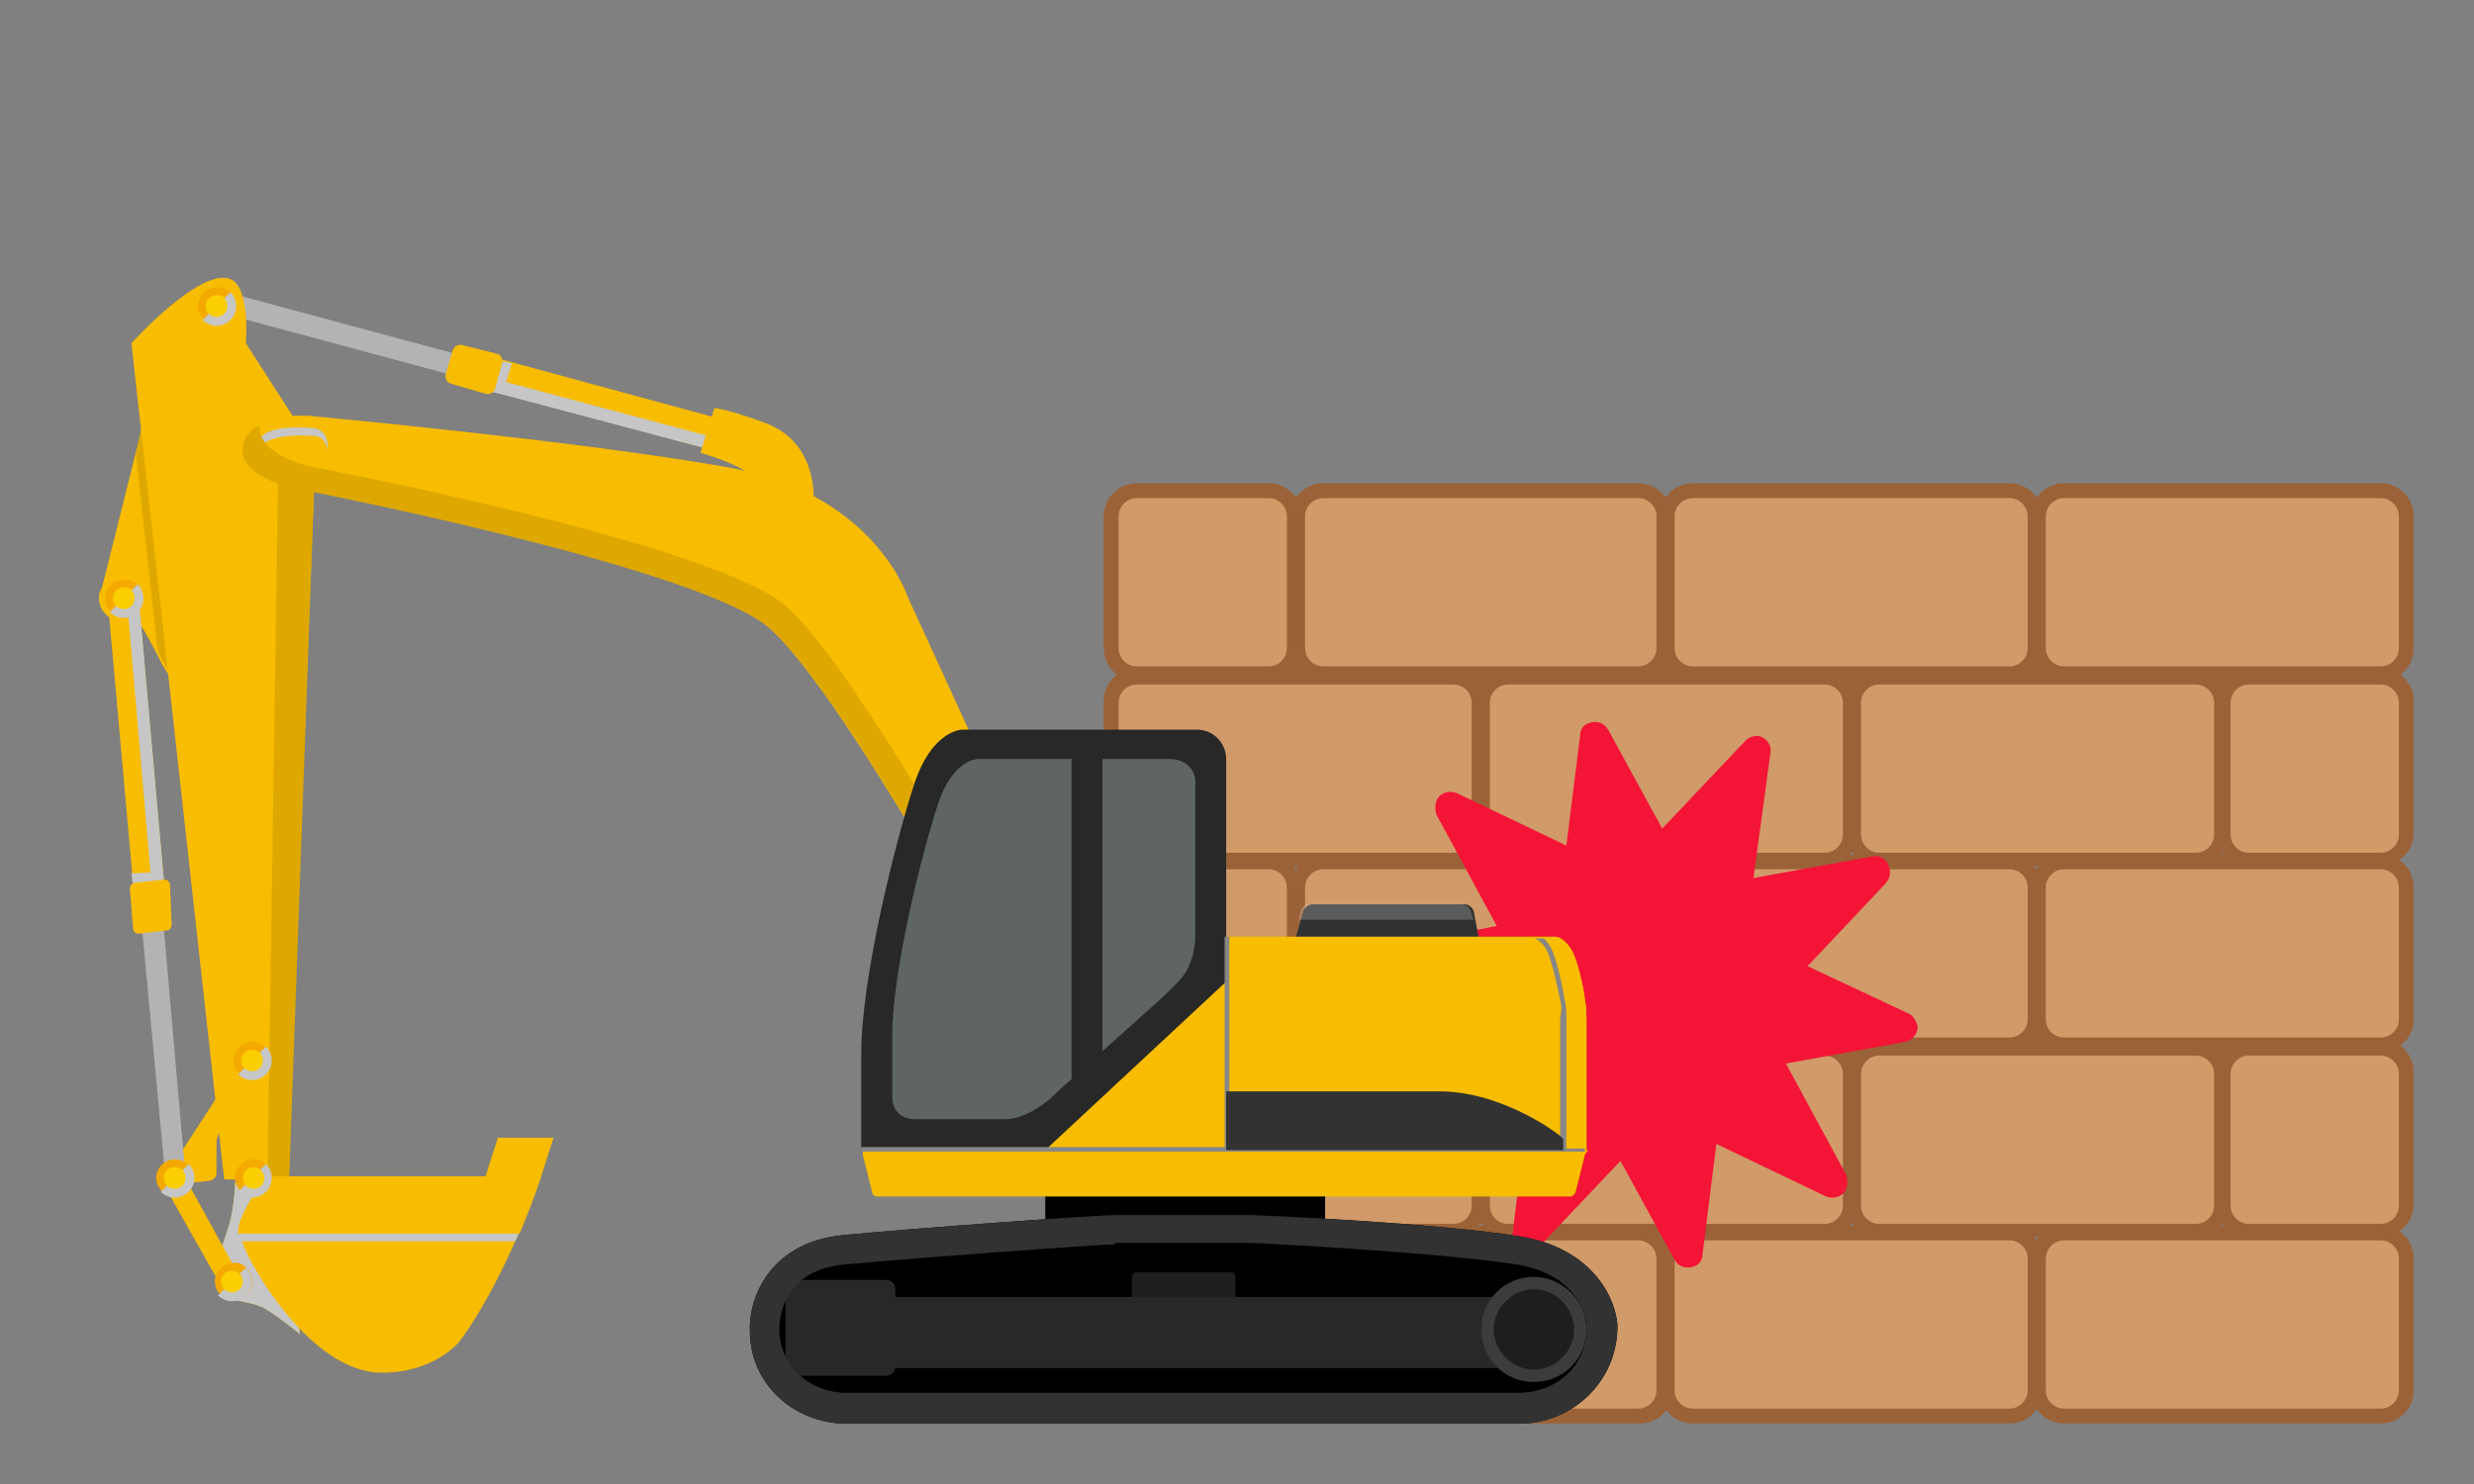 <?xml version="1.0" encoding="utf-8"?>
<!-- Generator: Adobe Illustrator 26.0.2, SVG Export Plug-In . SVG Version: 6.00 Build 0)  -->
<svg version="1.1" id="レイヤー_1" xmlns="http://www.w3.org/2000/svg" xmlns:xlink="http://www.w3.org/1999/xlink" x="0px"
	 y="0px" viewBox="0 0 160 96" style="enable-background:new 0 0 160 96;" xml:space="preserve">
<rect x="0" y="0" width="160" height="96" fill="#808080" stroke="none"/>
<style type="text/css">
	.st0{fill:#D19A69;}
	.st1{fill:#9B6237;}
	.st2{fill:#F41435;}
	.st3{fill:#F8BC00;}
	.st4{fill:#DEA801;}
	.st5{fill:#5F6464;}
	.st6{fill:#1E1E1E;}
	.st7{fill:#B3B3B4;}
	.st8{fill:#B3B3B3;}
	.st9{fill:#C6C6C6;}
	.st10{fill:#F4A900;}
	.st11{fill:#FBCE00;}
	.st12{fill:#323232;}
	.st13{fill:#282828;}
	.st14{fill:#3C3C3C;}
	.st15{fill:#878787;}
	.st16{opacity:0.2;fill:#FFFFFF;}
</style>
<g id="Wall" transform="matrix(1.067,0,0,1.067,0.107,-0.213)">
	<g id="path5">
		<path class="st0" d="M68.8,41c-0.8,0-1.5-0.7-1.5-1.5v-8c0-0.8,0.7-1.5,1.5-1.5h8c0.8,0,1.5,0.7,1.5,1.5v8c0,0.8-0.7,1.5-1.5,1.5
			H68.8z"/>
		<path class="st1" d="M76.8,30.4c0.6,0,1.1,0.5,1.1,1.1v8c0,0.6-0.5,1.1-1.1,1.1h-8c-0.6,0-1.1-0.5-1.1-1.1v-8
			c0-0.6,0.5-1.1,1.1-1.1H76.8 M76.8,29.5h-8c-1.1,0-2,0.9-2,2v8c0,1.1,0.9,2,2,2h8c1.1,0,2-0.9,2-2v-8
			C78.8,30.4,77.9,29.5,76.8,29.5L76.8,29.5z"/>
	</g>
	<g id="path7">
		<path class="st0" d="M136.3,52.2c-0.8,0-1.5-0.7-1.5-1.5v-8c0-0.8,0.7-1.5,1.5-1.5h8c0.8,0,1.5,0.7,1.5,1.5v8
			c0,0.8-0.7,1.5-1.5,1.5H136.3z"/>
		<path class="st1" d="M144.2,41.7c0.6,0,1.1,0.5,1.1,1.1v8c0,0.6-0.5,1.1-1.1,1.1h-8c-0.6,0-1.1-0.5-1.1-1.1v-8
			c0-0.6,0.5-1.1,1.1-1.1H144.2 M144.2,40.7h-8c-1.1,0-2,0.9-2,2v8c0,1.1,0.9,2,2,2h8c1.1,0,2-0.9,2-2v-8
			C146.2,41.6,145.3,40.7,144.2,40.7L144.2,40.7z"/>
	</g>
	<g id="path9">
		<path class="st0" d="M80.1,41c-0.8,0-1.5-0.7-1.5-1.5v-8c0-0.8,0.7-1.5,1.5-1.5h19.2c0.8,0,1.5,0.7,1.6,1.5v8
			c0,0.8-0.7,1.5-1.5,1.5H80.1z"/>
		<path class="st1" d="M99.2,30.4c0.6,0,1.1,0.5,1.1,1.1v8c0,0.6-0.5,1.1-1.1,1.1H80.1c-0.6,0-1.1-0.5-1.1-1.1v-8
			c0-0.6,0.5-1.1,1.1-1.1H99.2 M99.2,29.5H80.1c-1.1,0-2,0.9-2,2v8c0,1.1,0.9,2,2,2h19.2c1.1,0,2-0.9,2-2v-8
			C101.2,30.4,100.3,29.5,99.2,29.5L99.2,29.5z"/>
	</g>
	<g id="path11">
		<path class="st0" d="M91.3,52.2c-0.8,0-1.5-0.7-1.5-1.5v-8c0-0.8,0.7-1.5,1.5-1.5h19.2c0.9,0,1.5,0.7,1.5,1.5v8
			c0,0.8-0.7,1.5-1.5,1.5H91.3z"/>
		<path class="st1" d="M110.5,41.7c0.6,0,1.1,0.5,1.1,1.1v8c0,0.6-0.5,1.1-1.1,1.1H91.3c-0.6,0-1.1-0.5-1.1-1.1v-8
			c0-0.6,0.5-1.1,1.1-1.1H110.5 M110.5,40.7H91.3c-1.1,0-2,0.9-2,2v8c0,1.1,0.9,2,2,2h19.2c1.1,0,2-0.9,2-2v-8
			C112.5,41.6,111.6,40.7,110.5,40.7L110.5,40.7z"/>
	</g>
	<g id="path13">
		<path class="st0" d="M102.5,41c-0.8,0-1.5-0.7-1.5-1.5v-8c0-0.8,0.7-1.5,1.5-1.5h19.2c0.8,0,1.5,0.7,1.5,1.5v8
			c0,0.8-0.7,1.5-1.5,1.5H102.5z"/>
		<path class="st1" d="M121.7,30.4c0.6,0,1.1,0.5,1.1,1.1v8c0,0.6-0.5,1.1-1.1,1.1h-19.2c-0.6,0-1.1-0.5-1.1-1.1v-8
			c0-0.6,0.5-1.1,1.1-1.1H121.7 M121.7,29.5h-19.2c-1.1,0-2,0.9-2,2v8c0,1.1,0.9,2,2,2h19.2c1.1,0,2-0.9,2-2v-8
			C123.7,30.4,122.8,29.5,121.7,29.5L121.7,29.5z"/>
	</g>
	<g id="path15">
		<path class="st0" d="M113.8,52.2c-0.8,0-1.5-0.7-1.5-1.5v-8c0-0.8,0.7-1.5,1.5-1.5H133c0.8,0,1.5,0.7,1.5,1.5v8
			c0,0.8-0.7,1.5-1.5,1.5H113.8z"/>
		<path class="st1" d="M133,41.7c0.6,0,1.1,0.5,1.1,1.1v8c0,0.6-0.5,1.1-1.1,1.1h-19.2c-0.6,0-1.1-0.5-1.1-1.1v-8
			c0-0.6,0.5-1.1,1.1-1.1H133 M133,40.7h-19.2c-1.1,0-2,0.9-2,2v8c0,1.1,0.9,2,2,2H133c1.1,0,2-0.9,2-2v-8
			C135,41.6,134.1,40.7,133,40.7L133,40.7z"/>
	</g>
	<g id="path17">
		<path class="st0" d="M125,41c-0.8,0-1.5-0.7-1.5-1.5v-8c0-0.8,0.7-1.5,1.5-1.5h19.2c0.8,0,1.5,0.7,1.5,1.5v8
			c0,0.8-0.7,1.5-1.5,1.5H125z"/>
		<path class="st1" d="M144.2,30.4c0.6,0,1.1,0.5,1.1,1.1v8c0,0.6-0.5,1.1-1.1,1.1H125c-0.6,0-1.1-0.5-1.1-1.1v-8
			c0-0.6,0.5-1.1,1.1-1.1H144.2 M144.2,29.5H125c-1.1,0-2,0.9-2,2v8c0,1.1,0.9,2,2,2h19.2c1.1,0,2-0.9,2-2v-8
			C146.2,30.4,145.3,29.5,144.2,29.5L144.2,29.5z"/>
	</g>
	<g id="path19">
		<path class="st0" d="M68.8,52.2c-0.8,0-1.5-0.7-1.5-1.5v-8c0-0.8,0.7-1.5,1.5-1.5H88c0.8,0,1.5,0.7,1.5,1.5v8
			c0,0.8-0.7,1.5-1.5,1.5H68.8z"/>
		<path class="st1" d="M88,41.7c0.6,0,1.1,0.5,1.1,1.1v8c0,0.6-0.5,1.1-1.1,1.1H68.8c-0.6,0-1.1-0.5-1.1-1.1v-8
			c0-0.6,0.5-1.1,1.1-1.1H88 M88,40.7H68.8c-1.1,0-2,0.9-2,2v8c0,1.1,0.9,2,2,2H88c1.1,0,2-0.9,2-2v-8C90,41.6,89.1,40.7,88,40.7
			L88,40.7z"/>
	</g>
	<g id="path21">
		<path class="st0" d="M68.8,63.5c-0.8,0-1.5-0.7-1.5-1.5v-8c0-0.8,0.7-1.5,1.5-1.5h8c0.8,0,1.5,0.7,1.5,1.5v8
			c0,0.8-0.7,1.5-1.5,1.5H68.8z"/>
		<path class="st1" d="M76.8,52.9c0.6,0,1.1,0.5,1.1,1.1v8c0,0.6-0.5,1.1-1.1,1.1h-8c-0.6,0-1.1-0.5-1.1-1.1v-8
			c0-0.6,0.5-1.1,1.1-1.1H76.8 M76.8,52h-8c-1.1,0-2,0.9-2,2v8c0,1.1,0.9,2,2,2h8c1.1,0,2-0.9,2-2v-8C78.8,52.9,77.9,52,76.8,52
			L76.8,52z"/>
	</g>
	<g id="path23">
		<path class="st0" d="M136.3,74.7c-0.8,0-1.5-0.7-1.5-1.5v-8c0-0.8,0.7-1.5,1.5-1.5h8c0.8,0,1.5,0.7,1.5,1.5v8
			c0,0.8-0.7,1.5-1.5,1.5H136.3z"/>
		<path class="st1" d="M144.2,64.2c0.6,0,1.1,0.5,1.1,1.1v8c0,0.6-0.5,1.1-1.1,1.1h-8c-0.6,0-1.1-0.5-1.1-1.1v-8
			c0-0.6,0.5-1.1,1.1-1.1H144.2 M144.2,63.2h-8c-1.1,0-2,0.9-2,2v8c0,1.1,0.9,2,2,2h8c1.1,0,2-0.9,2-2v-8
			C146.2,64.1,145.3,63.2,144.2,63.2L144.2,63.2z"/>
	</g>
	<g id="path25">
		<path class="st0" d="M80.1,63.5c-0.8,0-1.5-0.7-1.5-1.5v-8c0-0.8,0.7-1.5,1.5-1.5h19.2c0.8,0,1.5,0.7,1.6,1.5v8
			c0,0.8-0.7,1.5-1.5,1.5H80.1z"/>
		<path class="st1" d="M99.2,52.9c0.6,0,1.1,0.5,1.1,1.1v8c0,0.6-0.5,1.1-1.1,1.1H80.1c-0.6,0-1.1-0.5-1.1-1.1v-8
			c0-0.6,0.5-1.1,1.1-1.1H99.2 M99.2,52H80.1c-1.1,0-2,0.9-2,2v8c0,1.1,0.9,2,2,2h19.2c1.1,0,2-0.9,2-2v-8
			C101.2,52.8,100.3,52,99.2,52L99.2,52z"/>
	</g>
	<g id="path27">
		<path class="st0" d="M91.3,74.7c-0.8,0-1.5-0.7-1.5-1.5v-8c0-0.8,0.7-1.5,1.5-1.5h19.2c0.9,0,1.5,0.7,1.5,1.5v8
			c0,0.8-0.7,1.5-1.5,1.5H91.3z"/>
		<path class="st1" d="M110.5,64.2c0.6,0,1.1,0.5,1.1,1.1v8c0,0.6-0.5,1.1-1.1,1.1H91.3c-0.6,0-1.1-0.5-1.1-1.1v-8
			c0-0.6,0.5-1.1,1.1-1.1H110.5 M110.5,63.2H91.3c-1.1,0-2,0.9-2,2v8c0,1.1,0.9,2,2,2h19.2c1.1,0,2-0.9,2-2v-8
			C112.5,64.1,111.6,63.2,110.5,63.2L110.5,63.2z"/>
	</g>
	<g id="path29">
		<path class="st0" d="M102.5,63.5c-0.8,0-1.5-0.7-1.5-1.5v-8c0-0.8,0.7-1.5,1.5-1.5h19.2c0.8,0,1.5,0.7,1.5,1.5v8
			c0,0.8-0.7,1.5-1.5,1.5H102.5z"/>
		<path class="st1" d="M121.7,52.9c0.6,0,1.1,0.5,1.1,1.1v8c0,0.6-0.5,1.1-1.1,1.1h-19.2c-0.6,0-1.1-0.5-1.1-1.1v-8
			c0-0.6,0.5-1.1,1.1-1.1H121.7 M121.7,52h-19.2c-1.1,0-2,0.9-2,2v8c0,1.1,0.9,2,2,2h19.2c1.1,0,2-0.9,2-2v-8
			C123.7,52.9,122.8,52,121.7,52L121.7,52z"/>
	</g>
	<g id="path31">
		<path class="st0" d="M113.8,74.7c-0.8,0-1.5-0.7-1.5-1.5v-8c0-0.8,0.7-1.5,1.5-1.5H133c0.8,0,1.5,0.7,1.5,1.5v8
			c0,0.8-0.7,1.5-1.5,1.5H113.8z"/>
		<path class="st1" d="M133,64.2c0.6,0,1.1,0.5,1.1,1.1v8c0,0.6-0.5,1.1-1.1,1.1h-19.2c-0.6,0-1.1-0.5-1.1-1.1v-8
			c0-0.6,0.5-1.1,1.1-1.1H133 M133,63.2h-19.2c-1.1,0-2,0.9-2,2v8c0,1.1,0.9,2,2,2H133c1.1,0,2-0.9,2-2v-8
			C135,64.1,134.1,63.2,133,63.2L133,63.2z"/>
	</g>
	<g id="path33">
		<path class="st0" d="M125,63.5c-0.8,0-1.5-0.7-1.5-1.5v-8c0-0.8,0.7-1.5,1.5-1.5h19.2c0.8,0,1.5,0.7,1.5,1.5v8
			c0,0.8-0.7,1.5-1.5,1.5H125z"/>
		<path class="st1" d="M144.2,52.9c0.6,0,1.1,0.5,1.1,1.1v8c0,0.6-0.5,1.1-1.1,1.1H125c-0.6,0-1.1-0.5-1.1-1.1v-8
			c0-0.6,0.5-1.1,1.1-1.1H144.2 M144.2,52H125c-1.1,0-2,0.9-2,2v8c0,1.1,0.9,2,2,2h19.2c1.1,0,2-0.9,2-2v-8
			C146.2,52.9,145.3,52,144.2,52L144.2,52z"/>
	</g>
	<g id="path35">
		<path class="st0" d="M68.8,86c-0.8,0-1.5-0.7-1.5-1.5v-8c0-0.8,0.7-1.5,1.5-1.5h8c0.8,0,1.5,0.7,1.5,1.5v8c0,0.8-0.7,1.5-1.5,1.5
			H68.8z"/>
		<path class="st1" d="M76.8,75.4c0.6,0,1.1,0.5,1.1,1.1v8c0,0.6-0.5,1.1-1.1,1.1h-8c-0.6,0-1.1-0.5-1.1-1.1v-8
			c0-0.6,0.5-1.1,1.1-1.1H76.8 M76.8,74.5h-8c-1.1,0-2,0.9-2,2v8c0,1.1,0.9,2,2,2h8c1.1,0,2-0.9,2-2v-8
			C78.8,75.4,77.9,74.5,76.8,74.5L76.8,74.5z"/>
	</g>
	<g id="path37">
		<path class="st0" d="M80.1,86c-0.8,0-1.5-0.7-1.5-1.5v-8c0-0.8,0.7-1.5,1.5-1.5h19.2c0.8,0,1.5,0.7,1.6,1.5v8
			c0,0.8-0.7,1.5-1.5,1.5H80.1z"/>
		<path class="st1" d="M99.2,75.4c0.6,0,1.1,0.5,1.1,1.1v8c0,0.6-0.5,1.1-1.1,1.1H80.1c-0.6,0-1.1-0.5-1.1-1.1v-8
			c0-0.6,0.5-1.1,1.1-1.1H99.2 M99.2,74.5H80.1c-1.1,0-2,0.9-2,2v8c0,1.1,0.9,2,2,2h19.2c1.1,0,2-0.9,2-2v-8
			C101.2,75.3,100.3,74.5,99.2,74.5L99.2,74.5z"/>
	</g>
	<g id="path39">
		<path class="st0" d="M102.5,86c-0.8,0-1.5-0.7-1.5-1.5v-8c0-0.8,0.7-1.5,1.5-1.5h19.2c0.8,0,1.5,0.7,1.5,1.5v8
			c0,0.8-0.7,1.5-1.5,1.5H102.5z"/>
		<path class="st1" d="M121.7,75.4c0.6,0,1.1,0.5,1.1,1.1v8c0,0.6-0.5,1.1-1.1,1.1h-19.2c-0.6,0-1.1-0.5-1.1-1.1v-8
			c0-0.6,0.5-1.1,1.1-1.1H121.7 M121.7,74.5h-19.2c-1.1,0-2,0.9-2,2v8c0,1.1,0.9,2,2,2h19.2c1.1,0,2-0.9,2-2v-8
			C123.7,75.4,122.8,74.5,121.7,74.5L121.7,74.5z"/>
	</g>
	<g id="path41">
		<path class="st0" d="M125,86c-0.8,0-1.5-0.7-1.5-1.5v-8c0-0.8,0.7-1.5,1.5-1.5h19.2c0.8,0,1.5,0.7,1.5,1.5v8
			c0,0.8-0.7,1.5-1.5,1.5H125z"/>
		<path class="st1" d="M144.2,75.4c0.6,0,1.1,0.5,1.1,1.1v8c0,0.6-0.5,1.1-1.1,1.1H125c-0.6,0-1.1-0.5-1.1-1.1v-8
			c0-0.6,0.5-1.1,1.1-1.1H144.2 M144.2,74.5H125c-1.1,0-2,0.9-2,2v8c0,1.1,0.9,2,2,2h19.2c1.1,0,2-0.9,2-2v-8
			C146.2,75.4,145.3,74.5,144.2,74.5L144.2,74.5z"/>
	</g>
	<g id="path43">
		<path class="st0" d="M68.8,74.7c-0.8,0-1.5-0.7-1.5-1.5v-8c0-0.8,0.7-1.5,1.5-1.5H88c0.8,0,1.5,0.7,1.5,1.5v8
			c0,0.8-0.7,1.5-1.5,1.5H68.8z"/>
		<path class="st1" d="M88,64.2c0.6,0,1.1,0.5,1.1,1.1v8c0,0.6-0.5,1.1-1.1,1.1H68.8c-0.6,0-1.1-0.5-1.1-1.1v-8
			c0-0.6,0.5-1.1,1.1-1.1H88 M88,63.2H68.8c-1.1,0-2,0.9-2,2v8c0,1.1,0.9,2,2,2H88c1.1,0,2-0.9,2-2v-8C90,64.1,89.1,63.2,88,63.2
			L88,63.2z"/>
	</g>
</g>
<g id="Crash">
	<g id="PDF">
		<g>
			<path class="st2" d="M122.1,55.9c-0.2-0.4-0.6-0.6-1-0.5l-7.7,1.4l1.1-8.1c0.1-0.5-0.3-1-0.8-1.1c-0.3,0-0.6,0.1-0.8,0.3
				l-5.4,5.7l-3.5-6.4c-0.3-0.5-0.8-0.6-1.3-0.4c-0.3,0.1-0.5,0.4-0.5,0.7l-0.9,7.2l-7.1-3.4c-0.5-0.2-1.1,0-1.3,0.5
				c-0.1,0.3-0.1,0.6,0,0.9l3.9,7.2L89,61.4c-0.5,0.1-0.9,0.6-0.8,1.1c0.1,0.3,0.3,0.6,0.5,0.7l6.6,3.1l-5,5.3c-0.4,0.4-0.4,1,0,1.4
				c0.2,0.2,0.5,0.3,0.8,0.2l7.7-1.4L97.8,80c-0.1,0.5,0.3,1,0.8,1.1c0.3,0,0.6-0.1,0.8-0.3l5.4-5.7l3.5,6.4
				c0.3,0.5,0.8,0.6,1.3,0.4c0.3-0.1,0.5-0.4,0.5-0.7l0.9-7.2l7.1,3.4c0.5,0.2,1.1,0,1.3-0.5c0.1-0.3,0.1-0.6,0-0.9l-3.9-7.2
				l7.7-1.4c0.5-0.1,0.9-0.6,0.8-1.1c-0.1-0.3-0.3-0.6-0.5-0.7l-6.6-3.1l5-5.3C122.3,56.8,122.3,56.3,122.1,55.9z"/>
		</g>
	</g>
</g>
<g>
	<path class="st3" d="M9,28.4L6.6,38l-0.1,0.2c-0.1,0.2-0.1,0.3-0.1,0.5c0,0.8,0.7,1.5,1.5,1.5l0.3,0c0,0,0.7-0.1,1,0.4
		c0.5,0.8,1.3,2.4,1.3,2.4l1,1.6l-2.1-18L9,28.4z"/>
	<path class="st4" d="M9,28.4l-0.2,1l1.4,12.7c0.2,0.5,0.4,0.8,0.4,0.8l0.6,1L9.2,27.5L9,28.4z"/>
	<g>
		<path class="st5" d="M69.3,49.1h-6c0,0-1.7-0.1-2.7,3.1c-1,3.1-2.9,10.6-2.9,14.9c0,3.2,0,3.8,0,3.8c0,0-0.1,1.5,1.5,1.5H65
			c1.5,0,3-1.4,3-1.4s0.5-0.5,1.3-1.2V49.1z"/>
		<path class="st5" d="M75.7,49.1h-4.4v18.9c2-1.8,4.3-3.8,5-4.6c1-1.1,1-2.7,1-2.7v-10C77.4,49.9,76.7,49.1,75.7,49.1z"/>
	</g>
	<rect x="67.6" y="76.8" width="18.1" height="2.7"/>
	<g>
		<path d="M98.2,92.1H54.8c-3.5,0-6.3-2.6-6.3-6c-0.1-1.9,1.1-5.7,6-6.2c5.3-0.5,16.5-1.3,17.7-1.3h8.6c0,0,0,0,0,0
			c0.5,0,12.2,0.5,17.6,1.4c4.7,0.8,6.1,4.1,6.2,5.7c0,0,0,0,0,0V86C104.5,89.4,101.7,92.1,98.2,92.1z"/>
	</g>
	<path class="st6" d="M79.9,84.7c0,0.2-0.1,0.3-0.3,0.3h-6.1c-0.2,0-0.3-0.1-0.3-0.3v-2.1c0-0.2,0.1-0.3,0.3-0.3h6.1
		c0.2,0,0.3,0.1,0.3,0.3V84.7z"/>
	<g>
		<path class="st7" d="M13.5,20c-0.1,0-0.2-0.1-0.1-0.3l0.2-0.9c0-0.1,0.1-0.2,0.3-0.1l15.6,4.2c0.1,0,0.2,0.1,0.1,0.3L29.3,24
			c0,0.1-0.1,0.2-0.3,0.1L13.5,20z"/>
		<path class="st8" d="M13.4,19.4l-0.1,0.3c0,0.1,0,0.2,0.1,0.3L29,24.2c0.1,0,0.2,0,0.3-0.1l0.1-0.3L13.4,19.4z"/>
		<path class="st3" d="M30.9,25c-0.2,0-0.3-0.2-0.2-0.4l0.4-1.4c0-0.2,0.2-0.3,0.4-0.2L49.9,28c0.2,0,0.3,0.2,0.2,0.4l-0.4,1.4
			c0,0.2-0.2,0.3-0.4,0.2L30.9,25z"/>
		<path class="st9" d="M30.8,24.2l-0.1,0.5c0,0.2,0.1,0.3,0.2,0.4l18.5,4.9c0.2,0,0.3-0.1,0.4-0.2l0.1-0.5L30.8,24.2z"/>
		<path class="st9" d="M33.1,23.5l-1.7-0.4c-0.2,0-0.3,0.1-0.4,0.2l-0.4,1.4c0,0.2,0.1,0.3,0.2,0.4l1.7,0.4L33.1,23.5z"/>
		<path class="st3" d="M29.1,24.8c-0.2-0.1-0.3-0.3-0.3-0.5l0.5-1.7c0.1-0.2,0.3-0.3,0.5-0.3l2.4,0.6c0.2,0.1,0.3,0.3,0.3,0.5
			L32,25.2c-0.1,0.2-0.3,0.3-0.5,0.3L29.1,24.8z"/>
	</g>
	<path class="st3" d="M14.5,76.3l-6-54.1c0,0,4.6-5.1,6.5-4.1c1.2,0.7,0.9,4.1,0.9,4.1l4.5,7l-1.8,47.1H14.5z"/>
	<polygon class="st4" points="18,29.8 17.3,76.3 18.7,76.3 20.4,29.2 	"/>
	<path class="st3" d="M19,31.5c0,0,25.4,4.9,30.5,8.9c5.1,4.1,18,28.3,18,28.3l3.8-2.6L58.7,38.6c0,0-2.2-6.8-11.8-8.4
		c-9.6-1.7-26.9-3.3-26.9-3.3s-4-0.3-4.3,1.9C15.4,30.8,19,31.5,19,31.5z"/>
	<path class="st3" d="M15.2,76.5c0,0,0,1.4-0.4,2.8c-0.4,1.3-1,2.8-1,2.8l0.9,1.9c0,0,1.7,0.3,2.1,0.5c0.5,0.1,2.6,1.8,2.6,1.8
		l-1.3-9.3L15.2,76.5z"/>
	<path class="st9" d="M15.2,76.5c0,0,0,1.4-0.4,2.8c-0.4,1.3-1,2.8-1,2.8l0.9,1.9c0,0,1.7,0.3,2.1,0.5c0.5,0.1,2.6,1.8,2.6,1.8
		l-1.3-9.3L15.2,76.5z"/>
	<path class="st3" d="M17.1,76.1H35c0,0-2.3,6.7-5.3,10.7c0,0-1.6,2-5,2c-4.4,0-8-6.4-8-6.4c-1.3-2.1-1.2-2.9-1.2-2.9
		s-0.1-0.6,0.7-1.8L17.1,76.1z"/>
	<polygon class="st3" points="15.5,82.6 14.3,83.2 10.4,76.3 11.7,75.7 	"/>
	<path class="st3" d="M46.2,26.4l-0.9,2.9c0,0,3.1,0.8,3.8,2c0.7,1.2,3.5,1.4,3.5,1.4s0.5-3.9-3-5.3C46.9,26.4,46.2,26.4,46.2,26.4z
		"/>
	<path class="st3" d="M16.1,77.8c-0.7,1.2-0.7,1.8-0.7,1.8s0,0.1,0,0.2h18.1c0.9-2.1,1.4-3.7,1.4-3.7H17.1L16.1,77.8z"/>
	<path class="st3" d="M31.4,76.1l-1.3,3.7h3.5c0.9-2.1,1.4-3.7,1.4-3.7l0.8-2.5h-3.6L31.4,76.1z"/>
	<path class="st3" d="M12.1,76.5l-1.2-0.7l4.6-7.1l1.2,0.7l-2.1,3.2c0,0-0.6,0.8-0.6,1.3c0,0.5,0,2.1,0,2.1s-0.1,0.4-0.6,0.4
		C12.8,76.5,12.1,76.5,12.1,76.5z"/>
	<g>
		<path class="st10" d="M17.5,68.6c0,0.7-0.6,1.2-1.2,1.2c-0.7,0-1.2-0.6-1.2-1.2c0-0.7,0.6-1.2,1.2-1.2
			C17,67.4,17.5,67.9,17.5,68.6z"/>
		<path class="st9" d="M17.2,67.7c0.5,0.5,0.5,1.3,0,1.8c-0.5,0.5-1.3,0.5-1.8,0L17.2,67.7z"/>
		<path class="st11" d="M17,68.6c0,0.4-0.3,0.7-0.7,0.7c-0.4,0-0.7-0.3-0.7-0.7c0-0.4,0.3-0.7,0.7-0.7C16.7,67.9,17,68.2,17,68.6z"
			/>
	</g>
	<g>
		<path class="st10" d="M15.2,19.8c0,0.7-0.6,1.2-1.2,1.2c-0.7,0-1.2-0.6-1.2-1.2c0-0.7,0.6-1.2,1.2-1.2
			C14.7,18.5,15.2,19.1,15.2,19.8z"/>
		<path class="st9" d="M14.9,18.9c0.5,0.5,0.5,1.3,0,1.8c-0.5,0.5-1.3,0.5-1.8,0L14.9,18.9z"/>
		<path class="st11" d="M14.7,19.8c0,0.4-0.3,0.7-0.7,0.7c-0.4,0-0.7-0.3-0.7-0.7c0-0.4,0.3-0.7,0.7-0.7
			C14.4,19,14.7,19.4,14.7,19.8z"/>
	</g>
	<path class="st9" d="M20.3,28.2c0,0,0.8,0,0.9,1c0.1-1.5-0.9-1.5-0.9-1.5s-3.4-0.4-3.6,1l0,0.1c0,0.1,0,0.3,0,0.4
		C17,27.9,20.3,28.2,20.3,28.2z"/>
	<path class="st4" d="M68.7,67.4c0,0-13-24.2-18-28.3c-5.1-4.1-30.5-8.9-30.5-8.9s-3.6-0.7-3.4-2.7c-0.6,0.3-1,0.7-1.1,1.4
		c-0.3,2,3.4,2.7,3.4,2.7s25.4,4.9,30.5,8.9c5.1,4.1,18,28.3,18,28.3l3.8-2.6l-0.2-0.5L68.7,67.4z"/>
	<g>
		<path class="st7" d="M12,76.1c0,0.1-0.1,0.2-0.2,0.2l-0.9,0.1c-0.1,0-0.2-0.1-0.2-0.2L9.2,60.2c0-0.1,0.1-0.2,0.2-0.2l0.9-0.1
			c0.1,0,0.2,0.1,0.2,0.2L12,76.1z"/>
		<path class="st8" d="M11.5,76.4l0.3,0c0.1,0,0.2-0.1,0.2-0.2l-1.4-16.1c0-0.1-0.1-0.2-0.2-0.2l-0.3,0L11.5,76.4z"/>
		<path class="st3" d="M10.7,58.1c0,0.2-0.1,0.3-0.3,0.3L9,58.5c-0.2,0-0.3-0.1-0.3-0.3l-1.7-19c0-0.2,0.1-0.3,0.3-0.3l1.4-0.1
			c0.2,0,0.3,0.1,0.3,0.3L10.7,58.1z"/>
		<path class="st9" d="M9.9,58.4l0.5,0c0.2,0,0.3-0.2,0.3-0.3L9,39c0-0.2-0.2-0.3-0.3-0.3l-0.5,0L9.9,58.4z"/>
		<path class="st9" d="M8.5,56.5l0.2,1.7c0,0.2,0.2,0.3,0.3,0.3l1.4-0.1c0.2,0,0.3-0.2,0.3-0.3l-0.2-1.7L8.5,56.5z"/>
		<path class="st3" d="M11.1,59.8c0,0.2-0.1,0.4-0.4,0.4L9,60.4c-0.2,0-0.4-0.1-0.4-0.4l-0.2-2.5c0-0.2,0.1-0.4,0.4-0.4l1.8-0.2
			c0.2,0,0.4,0.1,0.4,0.4L11.1,59.8z"/>
	</g>
	<path class="st12" d="M95.7,61c0.1,0.3-0.1,0.6-0.4,0.6H84.1c-0.3,0-0.5-0.3-0.4-0.6l0.6-2.1c0.1-0.2,0.3-0.4,0.6-0.4h9.8
		c0.3,0,0.5,0.2,0.6,0.4L95.7,61z"/>
	<path class="st3" d="M102.5,74.7l-0.6,2.4c0,0.1-0.2,0.3-0.3,0.3H56.7c-0.1,0-0.3-0.1-0.3-0.3l-0.6-2.4c0-0.2,0-0.3,0.2-0.3h46.7
		L102.5,74.7z"/>
	<path class="st3" d="M102.6,66v8.4H79.3V60.6h21.3c0,0,0.5,0,1,0.8c0.5,0.8,0.9,3,0.9,3.3C102.6,65.1,102.6,65.7,102.6,66z"/>
	<path class="st13" d="M99.9,88c0,0.3-0.2,0.5-0.5,0.5H56c-0.3,0-0.5-0.2-0.5-0.5v-3.6c0-0.3,0.2-0.5,0.5-0.5h43.5
		c0.3,0,0.5,0.2,0.5,0.5V88z"/>
	<path class="st14" d="M102.6,86c0,1.9-1.5,3.4-3.4,3.4c-1.9,0-3.4-1.5-3.4-3.4c0-1.9,1.5-3.4,3.4-3.4C101,82.6,102.6,84.1,102.6,86
		z"/>
	<path class="st6" d="M101.8,86c0,1.4-1.2,2.6-2.6,2.6c-1.4,0-2.6-1.2-2.6-2.6c0-1.4,1.2-2.6,2.6-2.6
		C100.6,83.4,101.8,84.6,101.8,86z"/>
	<path class="st13" d="M55.7,74.4c0,0,0-1.2,0-6.2c0-5,2.2-13.7,3.4-17.4c1.2-3.7,3.2-3.6,3.2-3.6h15.1c1.1,0,1.9,0.9,1.9,1.9v25.2
		H56.2L55.7,74.4z"/>
	<polygon class="st3" points="79.3,74.4 79.3,63.5 67.6,74.4 77.4,74.4 	"/>
	<g>
		<path class="st5" d="M69.3,49.1h-6c0,0-1.7-0.1-2.7,3.1c-1,3.1-2.9,10.6-2.9,14.9c0,3.2,0,3.8,0,3.8c0,0-0.1,1.5,1.5,1.5H65
			c1.5,0,3-1.4,3-1.4s0.5-0.5,1.3-1.2V49.1z"/>
		<path class="st5" d="M75.7,49.1h-4.4v18.9c2-1.8,4.3-3.8,5-4.6c1-1.1,1-2.7,1-2.7v-10C77.4,49.9,76.7,49.1,75.7,49.1z"/>
	</g>
	<path class="st3" d="M102.6,66v8.4H79.3V60.6h21.3c0,0,0.5,0,1,0.8c0.5,0.8,0.9,3,0.9,3.3C102.6,65.1,102.6,65.7,102.6,66z"/>
	<path class="st15" d="M55.7,74.5h46.8l0-0.1v-0.1h-1.2v-8.4l0-0.1c0-0.3,0-0.8-0.1-1.1c0,0-0.4-2.4-0.9-3.4
		c-0.2-0.3-0.3-0.5-0.5-0.6h-0.6c0.1,0,0.5,0.2,0.8,0.7c0.4,0.8,0.8,2.8,0.9,3.3c0.1,0.3,0.1,0.8,0,1.1l0,8.5H79.5V60.6h-0.3v13.6
		H55.7V74.5z"/>
	<path class="st12" d="M93.1,70.6l-13.8,0l0,3.8h21.8v-0.7C101.2,73.6,97.3,70.6,93.1,70.6z"/>
	<path class="st13" d="M57.9,88.4c0,0.3-0.2,0.6-0.6,0.6h-5.9c-0.3,0-0.6-0.2-0.6-0.6v-5c0-0.3,0.2-0.6,0.6-0.6h5.9
		c0.3,0,0.6,0.2,0.6,0.6V88.4z"/>
	<path class="st9" d="M15.5,80.2c0,0,0,0.1,0,0.1h17.8c0.1-0.2,0.2-0.3,0.2-0.5v0v0H15.5v0C15.5,79.9,15.5,80,15.5,80.2
		C15.5,80.2,15.5,80.2,15.5,80.2z"/>
	<path class="st16" d="M95.3,59.5l-0.2-0.6c-0.1-0.2-0.3-0.4-0.6-0.4h-9.8c-0.3,0-0.5,0.2-0.6,0.4L84,59.5H95.3z"/>
	<g>
		<path class="st10" d="M12.5,76.2c0,0.7-0.6,1.2-1.2,1.2c-0.7,0-1.2-0.6-1.2-1.2c0-0.7,0.6-1.2,1.2-1.2C12,75,12.5,75.5,12.5,76.2z
			"/>
		<path class="st9" d="M12.2,75.3c0.5,0.5,0.5,1.3,0,1.8c-0.5,0.5-1.3,0.5-1.8,0L12.2,75.3z"/>
		<path class="st11" d="M12,76.2c0,0.4-0.3,0.7-0.7,0.7c-0.4,0-0.7-0.3-0.7-0.7c0-0.4,0.3-0.7,0.7-0.7C11.7,75.5,12,75.8,12,76.2z"
			/>
	</g>
	<g>
		<path class="st10" d="M17.6,76.2c0,0.7-0.6,1.2-1.2,1.2c-0.7,0-1.2-0.6-1.2-1.2c0-0.7,0.6-1.2,1.2-1.2C17,75,17.6,75.5,17.6,76.2z
			"/>
		<path class="st9" d="M17.2,75.3c0.5,0.5,0.5,1.3,0,1.8c-0.5,0.5-1.3,0.5-1.8,0L17.2,75.3z"/>
		<path class="st11" d="M17.1,76.2c0,0.4-0.3,0.7-0.7,0.7c-0.4,0-0.7-0.3-0.7-0.7c0-0.4,0.3-0.7,0.7-0.7
			C16.7,75.5,17.1,75.8,17.1,76.2z"/>
	</g>
	<g>
		<path class="st10" d="M16.3,82.9c0,0.7-0.6,1.2-1.2,1.2c-0.7,0-1.2-0.6-1.2-1.2c0-0.7,0.6-1.2,1.2-1.2
			C15.7,81.6,16.3,82.2,16.3,82.9z"/>
		<path class="st9" d="M15.9,82c0.5,0.5,0.5,1.3,0,1.8c-0.5,0.5-1.3,0.5-1.8,0L15.9,82z"/>
		<path class="st11" d="M15.7,82.9c0,0.4-0.3,0.7-0.7,0.7c-0.4,0-0.7-0.3-0.7-0.7c0-0.4,0.3-0.7,0.7-0.7
			C15.4,82.2,15.7,82.5,15.7,82.9z"/>
	</g>
	<g>
		<path class="st10" d="M9.2,38.7c0,0.7-0.6,1.2-1.2,1.2c-0.7,0-1.2-0.6-1.2-1.2c0-0.7,0.6-1.2,1.2-1.2C8.7,37.4,9.2,38,9.2,38.7z"
			/>
		<path class="st9" d="M8.9,37.8c0.5,0.5,0.5,1.3,0,1.8c-0.5,0.5-1.3,0.5-1.8,0L8.9,37.8z"/>
		<path class="st11" d="M8.7,38.7c0,0.4-0.3,0.7-0.7,0.7c-0.4,0-0.7-0.3-0.7-0.7c0-0.4,0.3-0.7,0.7-0.7C8.4,37.9,8.7,38.3,8.7,38.7z
			"/>
	</g>
	<g>
		<path class="st12" d="M98.2,92.1H54.8c-3.5,0-6.3-2.6-6.3-6c-0.1-1.9,1.1-5.7,6-6.2c5.3-0.5,16.5-1.3,17.7-1.3h8.6c0,0,0,0,0,0
			c0.5,0,12.2,0.5,17.6,1.4c4.7,0.8,6.1,4.1,6.2,5.7c0,0,0,0,0,0V86C104.5,89.4,101.7,92.1,98.2,92.1z M72.1,80.5
			c-1,0-12,0.8-17.5,1.3c-4.3,0.4-4.2,4-4.2,4.2c0,0,0,0,0,0c0,2.3,1.9,4.1,4.4,4.1h43.4c2.5,0,4.4-1.8,4.4-4.1v-0.3
			c0-0.2-0.3-3.2-4.5-3.9c-5.2-0.8-16.8-1.4-17.4-1.4H72.1z"/>
	</g>
</g>
</svg>
